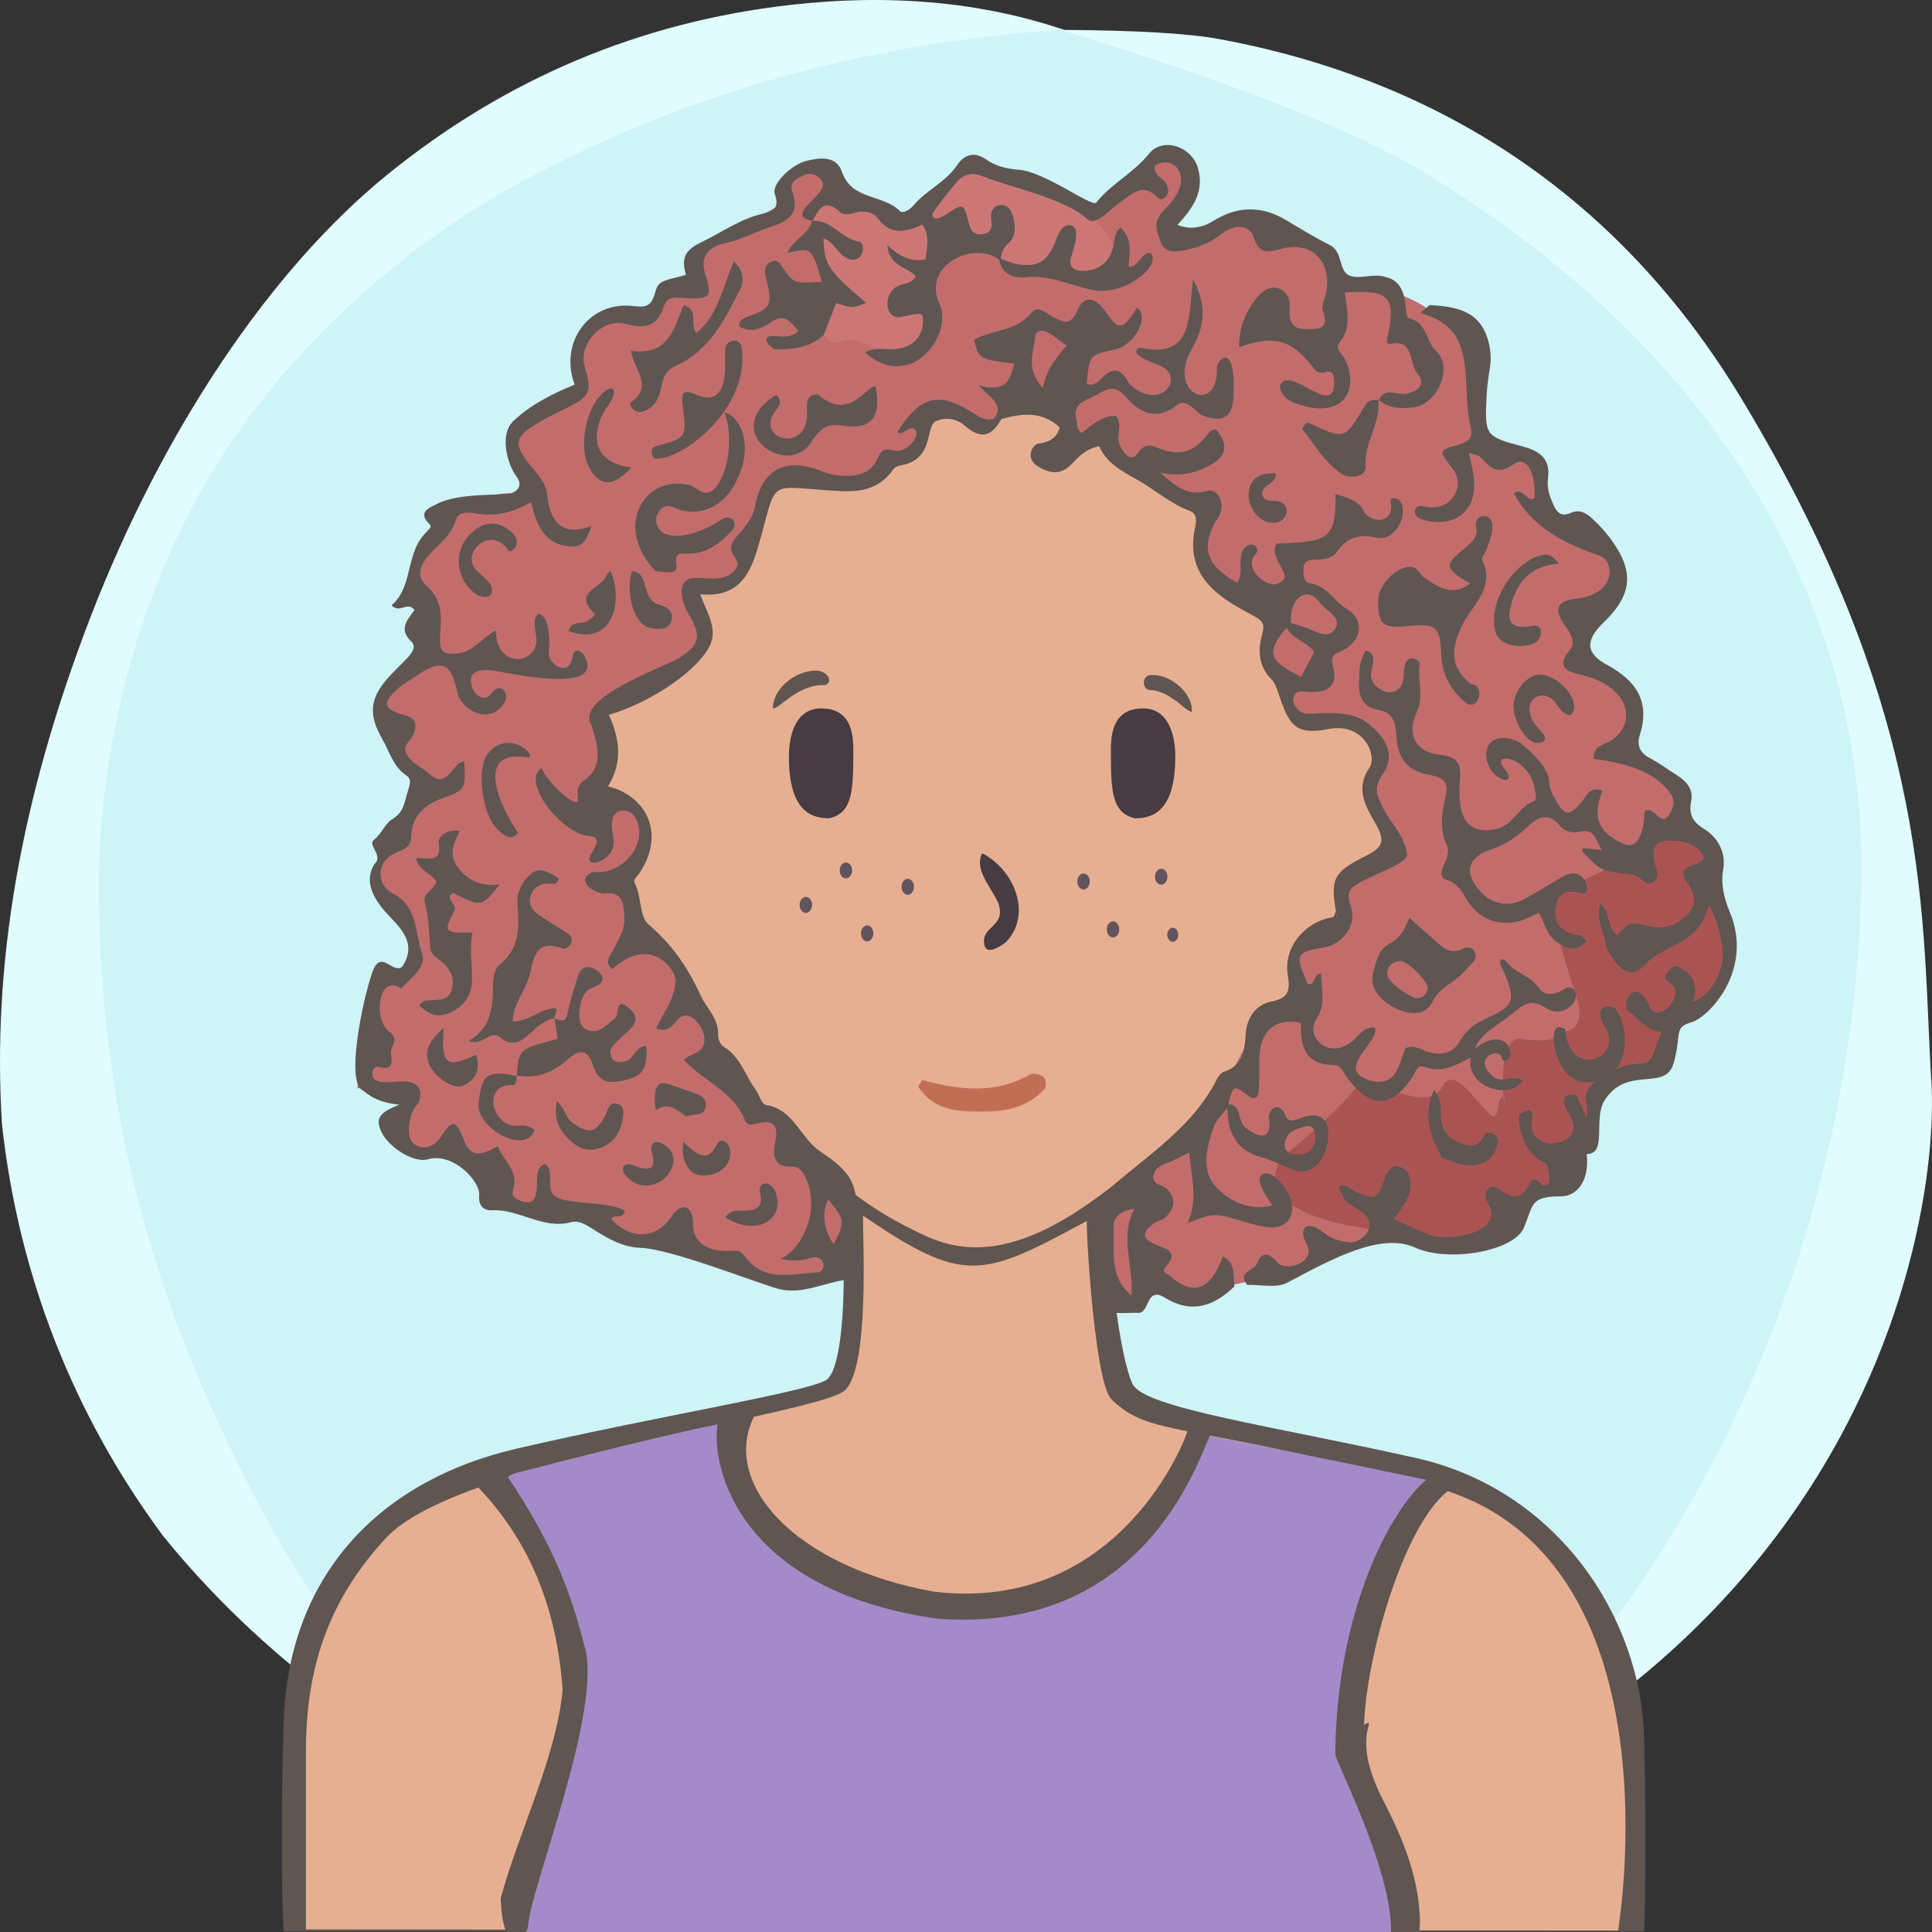 <?xml version="1.0" encoding="UTF-8"?><svg width="240" height="240" viewBox="0 0 240 240" version="1.1" xmlns="http://www.w3.org/2000/svg" xmlns:xlink="http://www.w3.org/1999/xlink"><rect x="0" y="0" width="240" height="240" fill="#333333" stroke="none"/><defs><path id="bg-layer-1" d="M239.919,134.308 C241.162,153.816 229.215,227.784 119.966,239.778 C107.376,240.801 91.116,238.421 73.512,229.716 L70.166,227.784 C48.166,217.709 32.063,205.380 20.226,190.756 C9.026,175.619 2.295,158.277 0.250,139.719 C-0.993,120.210 2.363,99.697 11.237,76.672 C20.110,53.648 33.526,33.512 48.192,21.632 C62.859,9.752 79.517,2.745 98.132,0.616 C110.542,-0.803 121.903,0.229 132.215,3.714 C141.256,3.779 147.637,4.153 151.360,4.836 C172.633,8.738 198.376,19.798 216.309,49.488 C240.530,89.588 238.676,114.799 239.919,134.308 Z"></path><path id="bg-layer-2" d="M131.682,3.697 C153.137,10.258 168.153,16.128 176.728,21.308 C212.772,43.078 231.222,74.142 231.222,107.547 C231.222,140.935 219.745,176.053 199.239,203.013 C194.350,209.441 186.113,217.023 174.529,225.761 C152.192,235.106 134.015,239.778 120,239.778 C105.985,239.778 88.750,235.544 68.294,227.074 C60.428,221.353 55.199,217.218 52.607,214.671 C39.783,202.071 33.301,189.660 27.998,178.611 C17.633,157.012 12.278,134.629 12.278,109.879 C12.278,96.555 15.529,77.178 25.631,59.817 C34.294,44.927 48.652,31.630 62.877,23.647 C83.417,12.120 106.352,5.470 131.682,3.697 Z"></path></defs><title>Beste Freundin gesucht</title><desc>Profilbild</desc><g id="beste-freundin-gesucht" stroke="none" stroke-width="1" fill="none" fill-rule="evenodd"><g fill="none" fill-rule="evenodd"><use fill="#E0FCFF" xlink:href="#bg-layer-1"></use><use fill="#CEF4F8" xlink:href="#bg-layer-2"></use></g><path d="M204.239,215.941 C203.891,200.941 193.503,185.068 175.905,181.120 C158.308,177.171 142.239,174.941 140.711,171.961 C139.183,168.980 137.239,154.941 138.239,149.941 C149.731,142.039 161.239,128.941 167.466,115.759 C172.494,112.941 175.264,105.123 177.239,97.941 C179.215,90.759 178.060,83.439 172.494,83.439 L170.239,83.439 C170.239,83.439 169.035,73.328 167.239,67.941 C157.239,42.941 134.606,34.061 111.622,37.832 C98.694,40.346 77.146,52.555 73.017,75.720 C72.657,78.413 72.298,84.337 72.298,84.337 C72.298,84.337 69.964,83.800 68.887,84.337 C63.239,86.941 65.239,94.941 66.239,98.941 C68.574,105.820 71.239,109.941 76.787,114.862 C83.239,126.941 91.311,140.604 104.239,149.941 C105.239,155.941 105.049,169.903 102.644,171.422 C100.239,172.941 81.859,175.863 64.239,179.941 C46.620,184.019 35.778,196.163 35.239,213.941 C34.701,231.719 35.239,239.941 35.239,239.941 L201.239,239.941 L204.239,239.941 C204.239,239.941 204.588,230.941 204.239,215.941 Z" fill="#5F5551"></path><path d="M178,184.678 C147,176.356 143,178.678 138.056,173.804 C136.106,171.881 135,154.910 135,151.678 C122,158.678 119.866,159.678 107.197,151 C107.197,154.412 108,169.678 105,172.678 C102,175.678 57,181.322 48,191 C40.647,198.907 38,207.406 38,217.678 C38,220.336 38,239.678 38,239.678 L169.291,239.792 L201,239.819 C201,239.819 209,193 178,184.678 Z" fill="#e7af91"></path><path d="M79.505,112.314 C70.505,110.386 66.505,94.314 68.505,88.314 C69.505,85.607 75.616,87.582 75.616,87.582 C75.616,87.582 75.725,70.427 83.505,60.314 C93.505,47.314 108.108,40 122.841,40 C134.505,40 141.654,43.413 150.505,49.314 C168.505,61.314 168.809,87.942 168.809,87.942 C168.809,87.942 171.148,87.176 172.580,87.044 C180.505,86.314 172.580,112.314 165.936,113.261 C159.505,128.314 148.169,140.314 135.505,149.314 C122.841,158.314 116.505,154.314 112.505,152.314 C96.505,144.314 79.505,119.314 79.505,112.314 Z" fill="#e7af91"></path><path d="M67.087,240.446 C66.087,231.446 72.087,220.943 72.087,217.446 C72.087,215.446 69.667,211.976 70.087,213.446 C72.087,220.446 63.087,228.446 64.087,240.446 L67.087,240.446 Z" fill="#5F5551"></path><path d="M171.078,240.446 C170.078,231.446 176.078,220.943 176.078,217.446 C176.078,215.446 173.658,212.976 174.078,214.446 C176.078,221.446 167.078,228.446 168.078,240.446 L171.078,240.446 Z" fill="#5F5551" transform="translate(172.039, 227.223) scale(-1, 1) translate(-172.039, -227.223) "></path><path d="M141,101.648 C138,101 138,98 138,93 C138,90 139,88 142,88 C145,88 146,91 146,94 C146,101 143,101.648 141,101.648 Z" fill="#463C42"></path><path d="M101,101.648 C98,101 98,98 98,93 C98,90 99,88 102,88 C105,88 106,91 106,94 C106,101 103,101.648 101,101.648 Z" fill="#463C42" transform="translate(102.000, 94.824) scale(-1, 1) translate(-102.000, -94.824) "></path><path d="M128.004,133.448 C128.363,133.267 129.261,133.448 129.620,133.807 C129.980,133.985 129.980,134.883 129.800,135.244 C127.645,137.576 124.944,138.084 122.222,138.084 C119.500,138.084 116.512,138.115 114.537,135.603 C113.687,134.698 114.358,134.883 114.537,134.165 C119.206,135.422 123.695,135.960 128.004,133.448 Z" fill="#C26E54"></path><path d="M125,117 C124.252,117.573 122.234,119 122.234,116.888 C122.234,115 125,115 124,112.162 C123,110 121,108 122,106 C126,108 128.252,113.573 125,117 Z" fill="#463C42"></path><path d="M100.973,83.320 C101.710,83.254 102.321,83.442 102.719,83.848 C103.146,84.288 103.098,84.947 102.499,85.101 C99,85.000 96.984,88.001 96,88.000 C96.014,85.769 98.380,83.547 100.973,83.320 Z" fill="#5F5551"></path><path d="M142.774,85.917 C141.701,85.858 141.721,84.008 142.907,84.035 C145.299,83.758 148.242,85.917 148.242,88.175 C147.625,88.098 146.613,87.211 146.076,86.920 C144.803,86.229 144.124,85.876 142.774,85.917 Z" fill="#5F5551" transform="translate(145.117, 86.093) rotate(5.000) translate(-145.117, -86.093) "></path><g><path d="M100.881,112.412 C100.881,112.960 100.534,113.406 100.106,113.406 C99.681,113.406 99.333,112.960 99.333,112.412 C99.333,111.865 99.681,111.418 100.106,111.418 C100.534,111.418 100.881,111.865 100.881,112.412" fill="#61545D"></path><path d="M146.365,116.122 C146.365,116.605 146.061,117 145.683,117 C145.304,117 145,116.605 145,116.122 C145,115.638 145.304,115.244 145.683,115.244 C146.061,115.244 146.365,115.638 146.365,116.122" fill="#61545D"></path><path d="M108.495,115.948 C108.495,116.495 108.151,116.942 107.723,116.942 C107.294,116.942 106.950,116.495 106.950,115.948 C106.950,115.400 107.294,114.954 107.723,114.954 C108.151,114.954 108.495,115.400 108.495,115.948" fill="#61545D"></path><path d="M135.374,109.500 C135.374,110.047 135.029,110.494 134.602,110.494 C134.173,110.494 133.829,110.047 133.829,109.500 C133.829,108.952 134.173,108.506 134.602,108.506 C135.029,108.506 135.374,108.952 135.374,109.500" fill="#61545D"></path><path d="M105.084,109.127 C104.656,109.127 104.311,108.681 104.311,108.133 C104.311,107.586 104.656,107.139 105.084,107.139 C105.511,107.139 105.857,107.586 105.857,108.133 C105.857,108.681 105.511,109.127 105.084,109.127 Z" fill="#61545D"></path><path d="M145.021,108.909 C145.021,109.460 144.675,109.903 144.246,109.903 C143.819,109.903 143.475,109.460 143.475,108.909 C143.475,108.363 143.819,107.915 144.246,107.915 C144.675,107.915 145.021,108.363 145.021,108.909" fill="#61545D"></path><path d="M139.038,115.452 C139.038,116.000 138.692,116.448 138.266,116.448 C137.838,116.448 137.490,116.000 137.490,115.452 C137.490,114.906 137.838,114.458 138.266,114.458 C138.692,114.458 139.038,114.906 139.038,115.452" fill="#61545D"></path><path d="M113.535,110.164 C113.535,110.712 113.189,111.158 112.762,111.158 C112.334,111.158 111.989,110.712 111.989,110.164 C111.989,109.616 112.334,109.170 112.762,109.170 C113.189,109.170 113.535,109.616 113.535,110.164" fill="#61545D"></path></g><g><path d="M64,183 C56,186 80.710,196.536 64,240 L174.909,240.073 C165.912,219.248 166.942,200.557 178,184 C163.162,180.885 153.175,178.885 148.039,178 C143.231,208.337 93.263,208.640 89.927,176.803 C86.413,177.407 77.770,179.473 64,183 Z" fill="#a58ac9"></path><path d="M180.651,184.710 C174.516,188.064 169.216,207.194 169.454,215.427 C169.197,218.291 170.507,221.100 171.813,223.624 C174.147,228.139 176.102,232.784 176.366,237.931 C176.514,240.825 176.139,241.172 172.750,240.941 C173.527,233.314 165.811,218.696 165.871,217.891 C166.080,195.698 176.258,182.394 179.309,182.839 C180.518,183.328 180.965,183.951 180.651,184.710 Z" fill="#5F5551"></path><path d="M62.949,183.281 C69.098,192.408 71.074,198.527 72.584,204.406 C75.024,211.978 65.943,234.402 65.628,239.087 C65.510,240.850 62.458,243.506 62.202,235.812 C64.300,227.939 69.189,218.061 69.891,209.898 C69.206,200.244 66.057,191.532 59,184.346 C59.371,183.324 62.512,182.196 62.949,183.281 Z" fill="#5F5551"></path><path d="M93.684,175.937 C89.543,184.127 98.488,194.587 116.054,197.727 C139.094,200.464 147.381,178.596 147.507,177.747 C147.631,176.908 150.285,177.068 150.436,178.168 C149.417,179.181 143.415,203.112 116.414,201.081 C90.325,197.323 88.243,180.603 89.204,176.652 C89.204,176.652 93.769,174.832 93.684,175.937 Z" fill="#5F5551"></path></g><g><path d="M119.932,20.101 C119.932,20.101 132.739,24.745 136.013,26.085 C146.543,15.357 149.745,19.574 145.268,26.703 C142.612,30.931 152.815,26.776 155.188,26.703 C157.562,26.629 166.316,31.374 165.72,33.459 C166.819,36.433 183.566,34.026 183.374,51.596 C183.628,57.081 191.056,57.133 191.056,57.133 C191.056,57.133 190.507,61.928 195.38,65.127 C200.253,68.326 202.063,68.130 199.45,73.638 C195.991,75.420 195.075,79.723 196.194,81.374 C197.313,83.024 204.131,86.016 202.096,90.865 C200.061,95.713 206.369,94.268 208.303,97.260 C208.251,101.231 209.443,101.532 211.595,104.583 C212.322,108.761 215.572,115.331 214.780,119.357 C213.989,123.382 209.931,125.518 208.303,127.384 C204.055,130.162 206.939,128.307 205.155,132.692 C204.095,135.295 199.838,132.083 198.398,135.876 C195.922,142.399 197.461,143.945 194.367,146.227 C192.332,146.330 184,157.793 172.787,153.169 C167.232,155.989 152.848,160.339 148.575,160.207 C144.301,160.075 142.898,161.584 139.301,161.473 C135.705,161.363 135.605,149.008 137.382,148.527 C139.159,148.047 146.947,141.495 148.27,139.853 C152.899,136.561 155.646,124.080 160.378,124.197 C160.76,118.525 159.765,117.001 165.873,114.950 C166.636,106.853 172.097,106.315 173.656,105.976 C170.517,101.814 169.586,97.465 170.884,91.792 C170.463,89.829 167.825,89.112 162.26,89.163 C158.147,88.491 158.147,78.381 156.817,75.420 C152.23,70.984 148.473,72.806 148.575,68.477 C149.694,62.806 146.743,60.950 141.961,58.379 C135.997,57.238 136.797,52.616 134.126,54.013 C131.456,55.410 131.502,49.494 130.02,50.118 C127.482,51.187 124.905,51.212 122.018,52.696 C121.713,55.173 118.538,49.293 116.462,50.427 C114.387,51.562 114.662,57.926 110.316,56.364 C107.977,58.758 105.244,61.204 98.514,59.299 C92.917,58.371 96.143,74.856 85.406,72.502 C82.844,73.018 88.919,78.247 86.986,80.619 C85.052,82.993 79.763,84.666 76.027,87.151 C72.898,88.879 75.975,95.258 74.653,97.311 C73.331,99.364 80.404,100.209 80.311,103.179 C80.167,107.795 76.193,107.366 76.611,109.597 C77.03,111.827 87.36,123.203 87.83,126.847 C88.897,128.007 89.356,131.931 91.188,134.142 C93.019,136.356 103.887,144.569 104.253,146.857 C104.619,149.147 106.027,156.430 103.855,157.793 C101.683,159.156 99.448,158.992 95.359,158.533 C91.271,158.076 72.935,150.797 68.243,150.384 C62.951,149.919 63.418,150.030 59.591,144.607 C55.764,139.185 54.267,143.434 52.744,143.060 C51.221,142.687 45.847,141.510 47.842,139.392 C54.201,132.642 44.382,135.221 44.382,135.221 C44.382,135.221 46.061,122.481 46.926,120.264 C52.321,122.344 51.404,116.502 49.979,113.557 C45.959,109.431 44.891,109.163 49.571,102.764 C54.252,96.364 48.147,91.380 47.74,89.522 C44.382,85.861 51.846,82.818 52.744,79.517 C53.642,76.215 50.978,71.515 51.335,69.231 C51.692,66.946 55.829,60.737 65.394,61.259 C69.455,61.987 62.238,57.133 62.973,54.197 C63.708,51.261 71.537,49.283 71.804,47.704 C70.583,39.029 75.193,39.029 79.181,38.771 C80.937,38.671 85.269,35.415 86.294,32.995 C84.963,29.849 96.258,26.696 97.191,25.051 C95.766,22.627 100.531,20.439 103.062,21.414 C104.588,25.386 111.792,27.405 111.792,27.405 L119.932,20.101 Z" fill="#C26D6C"></path><path d="M198.125,136.501 C198.865,139.410 196.293,141.373 195.547,144.002 C195.313,144.829 187.310,151.391 186.863,152 C186.031,153.134 180.345,155 172.285,152.992 C170.908,152.649 154.517,151.555 159.293,143.537 C159.905,143.536 168.526,135.954 168.698,134.510 C173.839,135.374 177.679,137.916 179.208,134.910 C180.737,131.904 184.210,138.336 185.572,138.700 C186.459,138.024 185.785,136.612 186.863,136.094 C187.096,139.630 185.572,129.678 188.510,129.021 C191.968,129.459 193.736,129.195 193.812,128.229 C196.444,128.186 196.390,125.817 196.040,124.537 C195.172,121.371 191.955,113.013 193.135,110.492 C193.558,111.147 208.014,104.257 208.687,101.991 C212.792,105.332 216.624,119.353 211.820,123.924 C208.880,125.499 206.934,129.143 206.233,132.113 C205.612,132.142 197.925,135.716 198.125,136.501 Z" fill="#a95453"></path><path d="M139.218,34.544 C134.447,34.439 124.905,34.372 123.798,31.415 C123.110,29.580 115.459,30.733 116.019,31.381 C115.456,32.452 115.587,37.792 116.708,37.761 C117.091,37.750 113.092,44.026 113.475,44.035 C110.775,46.010 107.292,41.171 104.347,42.451 C103.620,42.766 102.833,42.319 102.332,41.610 C104.201,34.556 99.230,30.075 100.886,27.458 C100.886,27.458 100.919,27.502 100.919,27.502 C100.872,21.628 113.138,28.214 113.509,27.438 C115.194,23.911 118.871,20.545 124.373,21.615 C139.060,25.207 139.373,33.148 139.218,34.544" fill="#cc7776"></path><path d="M210.090,127 C212.344,126.356 217.916,120.409 214.852,113.223 C214.207,111.710 213.727,109.780 214.057,108.050 C214.443,106.021 213.462,104.050 211.693,102.974 C210.211,102.075 209.767,101.133 210.090,99.469 C210.376,97.996 209.439,97.006 208.260,96.264 C207.157,95.568 206.101,94.781 204.953,94.173 C203.704,93.510 203.291,92.600 203.712,91.262 C205.024,87.088 203.186,84.519 199.651,82.602 C196.944,81.135 196.902,79.545 199.232,77.300 C202.808,73.854 203.052,70.954 200.048,66.897 C199.427,66.059 198.706,65.284 197.950,64.566 C197.190,63.843 196.338,63.187 195.175,63.699 C193.532,64.421 193.165,63.166 192.705,62.062 C192.345,61.197 192.174,60.305 192.302,59.360 C192.618,57.020 191.264,56.035 189.291,55.502 C184.440,54.193 184.426,54.179 184.677,49.063 C184.734,47.885 184.920,46.711 185.098,45.543 C185.260,44.480 185.167,43.468 184.896,42.425 C183.881,38.521 180.813,38.094 177.588,37.894 C177.208,38.222 176.827,38.552 176.442,38.884 C179.942,39.826 181.595,41.769 181.999,45.651 C182.256,48.134 182.123,50.654 182.705,53.111 C183.016,54.423 182.384,54.908 181.141,55.261 C178.542,55.997 178.738,55.958 180.511,58.299 C182.156,60.470 180.115,63.794 176.860,62.890 C175.576,62.534 175.305,64.127 176.605,64.520 C179.877,65.508 182.703,64.235 183.091,60.982 C183.278,59.421 182.838,57.960 182.461,56.267 C183.148,56.479 183.613,56.482 183.845,56.718 C185.059,57.957 185.853,59.198 188.065,57.645 C189.554,56.599 190.776,58.532 190.630,61.881 C189.675,62.530 189.232,60.407 188.067,61.306 C190.494,65.714 194.542,67.580 198.759,69.061 C200.539,69.685 200.878,73.831 195.799,74.372 C193.252,74.644 192.977,75.800 194.535,77.878 C195.248,78.831 195.693,79.938 195.008,80.752 C193.085,83.036 195.009,83.499 196.426,83.828 C198.147,84.228 199.648,84.880 200.848,86.143 C202.679,88.071 202.296,90.688 200.052,92.037 C199.215,92.538 197.965,92.597 197.967,94.261 C199.294,94.451 203.659,94.993 206.100,97.073 C207.765,98.492 208.344,99.430 207.510,100.961 C206.318,103.150 205.523,99.889 204.315,100.775 C204.232,101.461 204.231,102.260 204.025,103.002 C203.374,105.344 202.414,105.454 200.377,104.130 C197.907,102.524 198.259,100.385 199.061,98.202 C197.482,97.715 197.139,98.772 196.614,99.441 C194.801,101.750 194.236,101.270 192.856,98.663 C192.561,98.105 192.468,97.409 192.400,96.763 C192.211,94.969 188.992,92.283 188.529,92.090 C184.869,90.564 183.769,93.548 185.245,95.674 C186.355,97.271 188.397,97.332 186.910,95.547 C184.939,93.181 190.032,93.962 190.655,98.035 C190.734,98.553 190.986,99.361 190.556,99.514 C188.694,100.177 188.071,102.357 186.055,102.923 C183.715,103.580 181.887,102.786 181.461,100.309 C181.262,99.154 181.267,97.936 181.364,96.763 C181.521,94.866 181.071,93.996 178.898,93.772 C175.838,93.458 174.700,91.227 175.992,88.475 C176.945,86.445 176.031,84.447 176.358,82.454 C176.436,81.979 174.414,80.739 174.388,83.702 C174.355,87.543 170.082,85.847 170.313,83.672 C170.407,82.786 171.193,81.102 169.646,80.829 C168.727,82.297 168.897,83.629 168.828,84.913 C168.738,86.570 169.430,87.877 171.059,88.145 C173.100,88.480 173.349,89.681 173.462,91.465 C173.644,94.329 174.880,95.805 177.655,96.281 C179.382,96.578 179.969,97.248 179.594,98.851 C179.107,100.937 178.781,103.022 179.743,105.034 C180.481,106.578 177.985,108.696 179.656,109.269 C181.496,109.900 181.747,111.221 182.606,112.350 C184.108,114.323 186.155,114.949 188.499,114.485 C189.367,114.313 190.173,113.812 191.167,113.393 C191.884,114.660 192.158,116.190 193.422,117.038 C194.654,117.866 195.845,118.370 197.103,116.873 C196.747,116.558 196.580,116.281 196.374,116.247 C194.537,115.936 193.007,115.227 193.215,113.013 C193.398,111.059 194.430,110.348 196.470,110.966 C197.260,111.205 197.234,110.083 196.943,109.541 C196.205,108.168 195.101,108.327 193.953,109.000 C192.389,109.916 190.853,110.887 189.254,111.737 C187.394,112.723 185.317,112.307 183.940,110.793 C181.801,108.443 182.218,106.535 185.238,105.515 C186.887,104.958 188.225,104.117 189.512,102.922 C190.680,101.837 192.147,100.544 193.788,102.589 C194.368,103.312 195.338,103.536 196.306,103.306 C198.190,102.859 198.154,104.416 199.024,105.601 C197.932,105.485 197.308,105.410 196.683,105.369 C196.635,105.366 196.573,105.592 196.518,105.712 C198.780,108.089 198.777,108.105 201.323,108.469 C202.091,108.579 202.876,108.528 203.567,109.002 C204.168,109.417 204.755,110.222 205.566,109.393 C206.265,108.679 205.682,107.962 205.533,107.206 C205.103,105.021 205.753,104.319 207.894,104.429 C208.958,104.482 210.008,104.717 210.820,105.385 C211.522,105.963 212.270,106.813 210.678,107.345 C209.660,107.685 208.527,108.032 209.471,109.442 C210.338,110.737 210.981,112.109 209.820,113.391 C208.555,114.787 206.923,115.537 204.903,115.058 C202.458,114.477 202.445,114.534 200.885,116.202 C199.635,115.233 200.038,113.339 198.833,112.246 C198.109,114.288 199.422,115.929 199.537,117.737 C199.959,118.392 200.333,119.089 200.814,119.696 C201.800,120.943 203.137,121.195 204.157,120.023 C205.509,118.470 207.323,117.886 208.974,116.919 C210.626,115.951 211.672,114.614 212.344,112.350 C214.770,117.737 214.057,120.023 213.085,121.870 C212.113,123.718 210.784,124.265 210.090,124.587 C204.903,127 206.318,132.104 204.025,132.104 C201.323,132.104 197.051,134.014 196.943,136.501 C197.579,139.348 196.829,141.087 194.535,141.941 C192.427,142.727 191.056,141.800 191.512,142.831 C191.968,143.863 193.422,147.881 191.512,147.191 C191.079,146.592 190.400,146.181 190.025,146.994 C189.091,149.019 187.887,148.997 186.352,147.797 C185.773,147.345 185.146,147.198 184.693,147.881 C184.293,148.485 184.612,149.041 184.948,149.663 C186.910,153.286 179.395,154.375 177.249,153.286 C175.987,152.645 174.659,152.136 173.096,151.453 C174.436,149.743 175.898,148.023 174.896,145.647 C173.571,144.365 172.677,144.646 172.035,146.364 C171.016,149.089 170.956,149.075 168.322,148.011 C167.671,147.748 167.161,146.829 166.268,147.465 C167.172,149.518 167.270,149.331 168.935,150.374 C171.642,152.071 169.179,154.371 167.824,154.330 C166.461,154.289 165.258,153.799 164.229,152.974 C162.417,151.522 161.250,152.614 162.226,154.339 C163.705,156.954 159.691,157.951 158.739,156.876 C157.715,155.719 156.817,155.299 156.170,156.939 C155.804,157.864 153.635,157.964 154.940,159.620 C156.617,159.552 158.538,160.071 159.934,159.327 C165.672,156.266 171.605,153.076 175.785,154.976 C179.966,156.876 188.065,155.421 189.291,152.533 C190.517,149.645 190.022,148.612 193.953,148.612 C195.799,148.612 197.497,146.783 197.103,143.357 C199.651,143.357 197.950,139.267 199.232,136.844 C202.009,132.202 206.847,135.703 207.894,132.104 C208.941,128.504 207.837,127.644 210.090,127 Z" fill="#5F5551"></path><path d="M182.620,72.494 C179.413,70.594 179.335,70.244 182.044,68.019 C182.928,67.294 183.593,66.716 183.373,65.471 C183.245,64.743 183.570,64.085 184.364,64.129 C185.436,64.187 185.446,65.148 185.362,65.899 C185.277,66.664 184.964,67.408 184.707,68.147 C184.536,68.639 183.980,69.254 184.123,69.558 C185.833,73.178 182.701,75.270 181.517,77.895 C180.197,80.821 180.237,82.801 182.490,84.804 C182.754,85.039 183.301,85.011 183.479,85.271 C183.868,85.841 183.854,86.582 183.465,87.124 C182.978,87.802 182.308,87.563 181.796,87.084 C180.120,85.513 179.104,83.671 179.025,81.246 C178.914,77.824 178.385,77.449 175.093,77.758 C171.724,78.076 171.237,77.696 171.194,74.711 C171.165,72.725 173.393,70.359 175.235,70.417 C176.160,70.446 176.366,71.407 176.990,71.809 C178.699,72.915 180.415,74.183 182.620,72.494" fill="#5F5551"></path><path d="M81.430,70.951 C79.997,69.407 78.997,67.656 78.910,65.475 C78.866,62.603 81.355,59.130 85.928,60.330 C86.785,60.822 87.535,61.762 88.652,60.810 C90.784,58.717 91.016,53.503 89.970,51.212 L89.937,51.257 C91.511,51.305 93.864,54.797 91.585,59.531 C90.224,62.705 87.026,64.474 83.800,63.093 C82.034,62.017 80.439,64.906 82.431,66.245 C84.118,67.055 87.085,66.248 89.621,64.543 C90.818,63.738 91.836,64.975 90.843,66.016 C89.367,67.563 87.696,68.826 85.425,68.764 C84.282,68.733 83.814,68.666 84.026,70.317 C84.180,71.521 82.403,70.967 81.430,70.951" fill="#5F5551"></path><path d="M177.375,122.740 C177.306,121.816 174.845,119.333 173.957,119.383 C172.922,119.442 172.274,120.047 172.331,121.130 C172.373,121.948 175.276,124.122 176.149,124.001 C176.805,123.908 177.280,123.475 177.375,122.740 M175.070,114.021 C176.373,115.171 177.249,115.939 178.120,116.714 C179.185,117.657 180.184,118.724 181.825,117.804 C182.254,117.564 182.893,117.669 183.188,118.209 C183.464,118.718 183.281,119.235 182.899,119.630 C182.175,120.375 181.494,121.192 180.663,121.795 C179.638,122.540 178.631,123.069 177.986,124.400 C177.185,126.053 175.440,126.201 173.560,125.337 C171.345,124.320 170.096,122.601 170.566,120.876 C170.939,119.515 171.219,117.931 172.624,117.221 C173.869,116.591 174.484,115.507 175.070,114.021" fill="#5F5551"></path><path d="M108.766,47.933 C109.512,51.961 108.233,53.460 104.467,52.849 C102.863,52.588 102.012,53.191 101.039,54.529 C98.212,59.907 89.088,53.559 96.418,49.067 C97.669,50.120 96.130,50.945 95.882,51.821 C94.597,54.953 100.722,56.104 100.235,50.828 C100.204,49.841 100.307,48.974 101.587,48.984 C105.402,52.356 107.382,48.180 108.766,47.933" fill="#5F5551"></path><path d="M171.205,49.629 C171.586,52.570 169.396,54.994 169.633,57.977 C169.727,59.158 167.805,59.671 166.509,58.766 C164.394,57.288 163.205,55.019 161.758,53.305 C162.192,52.480 162.401,52.441 162.700,52.583 C167.058,54.635 167.064,54.638 169.582,50.326 C169.993,49.622 170.625,49.685 171.265,49.689 C171.265,49.689 171.205,49.629 171.205,49.629" fill="#5F5551"></path><path d="M194.424,127.819 C194.928,134.109 201.401,131.579 199.599,127.901 C197.378,124.614 200.358,124.614 200.815,125.507 C202.231,127.381 202.935,133.554 197.848,134.380 C194.185,135.137 192.675,130.262 193.058,128.334 C193.247,127.381 193.802,127.535 194.424,127.819" fill="#5F5551"></path><path d="M193.640,70.019 C190.099,70.276 188.372,72.352 187.651,75.366 C187.152,77.449 187.893,78.113 190.149,77.795 C191.314,77.432 191.775,78.351 191.142,79.442 C190.381,80.602 186.401,80.673 185.799,78.559 C184.666,74.582 188.447,69.317 191.895,68.901 C192.422,68.838 192.896,69.080 193.640,70.019" fill="#5F5551"></path><path d="M195.787,136.022 C196.266,137.088 196.843,138.120 197.199,139.227 C197.702,140.794 197.636,142.379 196.353,143.579 C191.565,146.954 188.445,142.085 188.722,138.424 C189.551,137.991 190.596,137.353 190.321,139.129 C190.102,140.544 190.534,141.347 191.771,141.906 C192.815,142.376 196.517,141.787 195.172,138.844 C194.890,138.259 194.465,137.707 194.340,137.090 C194.084,135.829 195.022,135.995 195.787,136.022" fill="#5F5551"></path><path d="M188.010,87.884 C187.948,85.896 189.655,83.790 191.374,83.805 C193.307,83.821 195.996,86.474 195.476,88.266 C195.180,89.285 194.231,88.803 193.319,87.436 C191.906,85.317 189.075,86.672 190.299,89.303 C190.839,90.565 192.399,91.340 191.792,92.071 C189.976,93.245 188.067,89.704 188.010,87.884" fill="#5F5551"></path><path d="M184.511,140.752 C185.657,140.664 186.306,141.119 185.969,142.346 C185.536,143.912 184.465,144.682 182.838,144.763 C181.483,144.830 180.333,144.223 179.118,143.813 C177.794,141.280 176.643,138.726 178.139,135.421 C179.249,136.710 178.886,138.034 179.028,139.207 C179.231,140.888 180.432,141.651 181.784,142.150 C183.075,142.627 184.033,142.083 184.511,140.752" fill="#5F5551"></path><path d="M78.491,70.974 C80.678,70.901 79.592,74.550 81.844,75.086 C82.685,75.340 83.657,75.789 83.461,76.876 C83.229,78.168 82.091,78.217 81.061,78.072 C78.574,77.801 77.716,73.369 78.491,70.974" fill="#5F5551"></path><path d="M158.487,58.803 C158.587,60.109 156.940,60.124 156.760,61.253 C156.847,62.064 157.465,62.223 158.133,62.217 C160.859,62.190 159.974,65.388 157.805,64.905 C156.305,64.816 154.924,62.848 155.128,61.165 C155.335,59.448 156.401,58.696 158.487,58.803" fill="#5F5551"></path><path d="M52.070,124.842 C52.472,124.513 52.551,124.400 52.654,124.371 C53.840,124.026 55.541,124.642 56.070,123.075 C56.632,121.412 55.796,120.064 54.367,119.079 C53.967,118.803 53.491,118.304 53.458,117.876 C53.309,115.923 53.290,113.982 52.764,112.053 C52.468,110.966 54.062,110.522 54.179,109.460 C53.534,108.436 52.141,108.214 51.644,106.644 C52.776,106.386 54.976,107.512 54.507,104.749 C54.367,103.932 55.486,102.961 57.141,103.223 C56.295,104.819 55.634,106.298 57.061,107.991 C58.344,109.514 59.842,110.117 62.062,109.875 C59.805,112.708 59.805,112.708 56.296,110.916 C55.043,111.686 56.923,112.213 56.424,113.177 C55.053,115.825 55.177,115.891 58.703,115.851 C58.241,117.896 58.708,119.915 58.625,121.951 C58.553,123.696 57.615,124.938 56.139,125.697 C54.750,126.413 53.408,126.303 52.070,124.842" fill="#5F5551"></path><path d="M64.205,133.676 C64.430,130.328 64.430,130.328 69.281,129.041 C69.151,128.189 69.020,127.326 68.889,126.463 L68.817,126.533 C69.508,126.654 70.264,127.231 70.517,125.867 C70.801,124.327 71.296,122.823 71.774,121.327 C72.204,119.986 73.146,119.800 74.185,120.577 C74.836,121.065 75.285,121.840 74.239,122.418 C73.689,122.721 73.054,122.780 72.653,123.414 C71.781,124.792 71.660,127.229 72.673,127.801 C74.281,128.713 75.249,127.353 76.385,126.517 C76.969,126.086 76.333,123.700 78.179,125.270 C79.406,126.313 79.005,127.280 77.924,128.197 C77.236,128.780 76.565,129.407 76.007,130.112 C75.684,130.520 75.769,131.125 76.109,131.571 C76.485,132.061 77.039,131.934 77.545,131.872 C78.767,131.720 78.884,129.894 80.281,129.942 C80.461,132.678 79.877,133.694 77.629,134.190 C75.926,134.566 74.403,134.711 73.662,132.334 C73.063,130.416 72.057,130.233 70.553,131.584 C68.661,133.282 66.619,134.035 64.143,133.609 C64.143,133.609 64.205,133.676 64.205,133.676" fill="#5F5551"></path><path d="M68.888,126.463 C67.702,126.739 66.801,127.487 65.934,128.294 C64.822,129.328 63.696,130.157 62.191,128.905 C60.824,127.769 59.954,130.084 58.220,129.286 C61.020,127.724 61.210,125.163 61.241,122.478 C61.251,121.591 61.435,120.349 62.016,119.888 C64.627,117.815 64.487,115.118 64.282,112.228 C64.190,110.941 64.762,109.630 65.785,108.697 C66.756,107.811 67.547,107.927 69.407,109.110 C69.220,110.090 68.436,109.701 67.880,109.763 C66.873,109.877 66.172,110.350 65.893,111.358 C65.594,112.437 66.194,113.135 66.978,113.674 C68.050,114.411 69.171,115.076 70.262,115.787 C70.687,116.064 71.181,116.327 70.998,116.993 C70.833,117.593 70.264,117.969 69.835,117.813 C66.511,116.602 66.333,118.975 65.757,121.213 C65.282,123.058 63.778,124.563 63.691,126.879 C65.608,126.897 66.902,125.573 68.450,125.277 C69.690,125.039 68.886,126.034 68.817,126.533 C68.817,126.533 68.888,126.463 68.888,126.463" fill="#5F5551"></path><path d="M65.697,94.100 C57.749,92.792 63.447,102.282 64.364,103.461 C63.385,104.588 62.512,103.693 61.739,102.948 C59.980,101.252 59.108,95.668 60.551,93.700 C62.848,90.565 66.573,93.563 65.697,94.100" fill="#5F5551"></path><path d="M59.456,137.024 C59.880,133.438 60.451,132.910 64.206,133.676 C64.205,133.676 64.143,133.609 64.143,133.609 C64.205,134.148 64.119,134.871 63.557,134.798 C59.906,134.702 61.074,139.808 64.074,139.864 C64.832,139.822 65.614,139.673 66.402,140.376 C65.296,143.579 59.089,140.123 59.456,137.024" fill="#5F5551"></path><path d="M69.164,136.792 C70.229,137.710 70.232,138.840 71.119,139.475 C73.140,140.921 74.082,140.789 75.225,138.476 C75.567,137.784 75.671,136.804 76.694,137.127 C77.631,137.422 77.477,138.360 77.328,139.128 C76.975,140.948 75.974,142.258 74.162,142.718 C72.422,143.159 71.169,142.137 70.133,140.937 C69.267,139.936 68.822,138.700 69.164,136.792" fill="#5F5551"></path><path d="M55.109,127.711 C54.779,132.238 55.434,132.802 59.148,131.016 C59.717,132.823 59.125,134.118 57.532,134.869 C56.462,135.373 54.211,133.973 53.456,132.506 C52.601,130.843 53.084,129.443 55.109,127.711" fill="#5F5551"></path><path d="M79.027,144.895 C80.729,145.554 81.577,145.115 80.963,143.151 C80.786,142.585 80.965,141.361 82.380,142.119 C83.797,142.940 84.050,144.366 83.075,145.774 C81.964,147.381 79.734,147.775 78.290,146.569 C76.641,145.281 77.440,144.061 79.027,144.895" fill="#5F5551"></path><path d="M90.091,151.215 C90.783,150.331 91.450,150.373 92.070,150.389 C93.687,150.426 94.973,150.204 94.395,148.022 C94.193,147.133 95.261,146.364 96.231,147.825 C97.805,151.315 94.091,153.791 90.091,151.215" fill="#5F5551"></path><path d="M85.281,138.667 C84.318,138.192 83.247,136.739 81.570,137.867 C81.366,138.004 81.255,136.296 81.440,135.449 C81.602,134.706 82.165,134.399 82.907,134.637 C84.012,134.992 85.103,135.390 86.203,135.761 C86.964,136.017 87.717,136.335 87.666,137.309 C87.596,138.685 86.405,138.308 85.281,138.667" fill="#5F5551"></path><path d="M84.870,141.865 C86.629,143.461 87.922,144.574 89.089,142.117 C89.485,141.285 90.526,141.814 90.678,142.786 C91.141,145.750 87.274,146.725 85.901,145.539 C85.162,144.811 84.669,143.928 84.870,141.865" fill="#5F5551"></path><path d="M208.163,123.421 C208.318,122.358 207.276,122.215 206.873,121.606 C206.560,121.131 207.839,119.830 208.309,120.019 C210.248,120.799 211.100,122.512 210.304,124.449 C206.969,131.414 203.767,126.682 202.475,125.712 C201.203,125.279 202.695,121.442 204.483,124.151 C204.949,124.843 205.008,126.139 206.286,125.703 C207.303,125.357 207.928,124.500 208.163,123.421" fill="#5F5551"></path><path d="M100.886,27.458 C103.285,27.194 104.506,29.705 106.716,30.014 C107.289,30.094 107.325,31.159 106.948,31.734 C106.553,32.334 105.893,32.393 105.229,32.080 C104.037,31.517 103.594,30.041 102.293,29.587 C102.372,32.863 102.907,33.669 107.606,37.625 C105.897,38.289 105.897,38.289 103.867,37.652 C103.359,38.963 102.846,40.286 102.332,41.609 C100.574,43.245 98.409,43.430 96.180,43.390 C95.894,43.133 95.508,42.929 95.342,42.609 C94.953,41.860 95.507,41.736 96.057,41.740 C97.055,41.746 98.097,42.103 99.184,41.140 C98.243,40.039 97.538,38.834 95.789,40.019 C94.591,40.830 93.282,41.407 91.840,40.559 C91.784,39.916 92.076,39.644 92.646,39.437 C95.851,38.281 96.032,37.956 95.123,34.424 C94.883,33.492 95.051,32.864 95.851,32.502 C96.624,32.153 96.912,32.795 97.306,33.352 C98.650,35.251 98.680,35.229 102.089,34.993 C100.837,30.702 100.837,30.702 97.819,31.429 C98.475,29.739 100.433,29.175 100.886,27.458" fill="#5F5551"></path><path d="M81.343,56.982 C80.943,56.635 80.575,55.588 81.606,55.397 C85.302,54.384 85.313,54.385 84.792,50.261 C84.613,48.839 84.851,48.310 86.418,48.997 C88.410,49.869 89.488,49.293 89.934,47.157 C90.197,45.897 90.032,44.551 90.114,43.247 C90.174,42.281 91.833,41.825 92.141,43.105 C93.226,50.706 84.776,57.206 81.343,56.982" fill="#5F5551"></path><path d="M70.632,78.390 C71.049,77.028 72.196,77.589 72.889,77.192 C73.328,76.940 74.060,76.428 73.847,76.227 C70.980,73.513 74.893,73.052 75.346,71.474 C75.410,71.252 75.673,71.090 75.843,70.900 C77.467,74.686 76.132,80.414 70.632,78.390" fill="#5F5551"></path><path d="M78.382,43.567 C83.041,44.256 83.720,40.809 84.927,37.914 C86.903,38.482 85.620,40.280 86.485,41.367 C89.258,39.169 89.735,35.662 91.184,32.477 C92.490,33.765 92.450,34.983 91.803,36.238 C89.930,39.870 88.046,43.574 84.122,45.349 C82.828,45.934 82.410,46.707 82.183,47.935 C81.911,49.407 81.342,50.743 79.715,51.151 C78.909,51.399 77.882,50.292 78.468,49.904 C81.152,47.948 78.778,45.934 78.382,43.567" fill="#5F5551"></path><path d="M63.173,68.397 C60.922,65.049 56.997,68.860 59.279,70.949 C59.840,71.461 60.467,71.963 60.923,72.576 C61.480,73.674 60.922,74.551 59.382,73.976 C56.442,72.128 56.183,68.107 58.811,65.978 C60.201,64.851 61.611,64.709 63.069,65.733 C65.346,67.209 63.506,68.892 63.173,68.397" fill="#5F5551"></path><path d="M78.450,58.080 C76.179,60.449 74.677,60.509 73.303,58.287 C71.723,55.734 72.774,50.324 75.227,48.536 C75.996,47.932 77.150,48.229 75.222,50.822 C72.976,54.663 74.259,57.594 78.450,58.080" fill="#5F5551"></path><path d="M163.400,141.211 C163.370,142.823 162.488,143.526 160.953,143.395 C160.147,143.327 159.438,143.026 159.605,141.987 C159.864,140.376 161.236,140.232 162.417,139.856 C163.245,139.940 163.413,140.538 163.400,141.211 Z M138.328,152.696 C138.249,151.086 139.212,150.406 140.897,150.165 C139.032,153.761 140.865,157.374 140.553,160.923 C137.751,158.630 138.470,155.555 138.328,152.696 Z M163.262,80.984 C162.710,82.025 162.171,83.048 161.635,84.065 C157.817,82.211 157.044,81.137 159.833,77.990 C160.528,79.393 162.335,79.709 163.262,80.984 Z M163.923,74.823 C164.665,75.851 166.767,76.674 165.856,78.128 C164.977,79.530 163.339,78.358 162.060,77.909 C161.488,77.709 160.900,77.550 160.320,77.374 C160.387,76.746 160.363,76.089 160.559,75.505 C161.179,73.648 162.767,73.214 163.923,74.823 Z M128.607,41.765 C128.684,40.958 129.572,40.967 130.155,41.286 C130.935,41.711 131.625,42.305 132.484,42.920 C131.278,44.443 129.984,45.816 129.538,48.194 C127.326,45.753 128.425,43.689 128.607,41.765 Z M103.532,154.582 C102.487,152.846 101.950,151.064 102.882,149.002 C104.984,151.516 105.010,151.780 103.532,154.582 Z M191.142,122.718 C190.119,121.081 188.242,121.057 186.947,119.243 C185.642,118.796 186.833,120.710 186.965,121.038 C188.218,124.135 188.042,124.926 185.149,126.273 C183.601,126.993 182.272,127.672 181.376,129.306 C180.553,130.811 179.049,131.230 177.299,130.641 C176.488,130.368 175.666,129.766 174.593,130.206 C174.249,131.101 173.970,132.117 173.486,133.020 C172.679,134.528 171.166,134.730 169.478,133.943 C166.286,132.449 171.524,129.240 170.774,127.629 C169.417,127.604 168.917,128.476 168.280,129.088 C165.269,131.968 161.909,128.836 163.607,126.439 C164.694,124.907 164.139,122.816 164.119,120.985 C163.079,120.789 163.544,122.545 162.453,122.229 C160.847,118.455 160.823,118.327 164.731,117.635 C166.181,117.377 168.810,115.390 167.752,112.405 C167.453,111.560 167.389,110.783 168.022,110.232 C169.589,108.870 174.956,107.380 174.792,106.114 C174.489,103.771 172.719,102.235 171.750,100.265 C170.958,98.657 170.650,97.747 171.792,96.130 C173.347,93.929 172.327,91.554 169.611,89.642 C167.022,87.819 162.629,88.999 161.812,88.538 C161.099,88.132 160.494,87.544 160.698,86.661 C160.929,85.671 161.618,85.889 162.488,85.945 C165.064,86.113 166.194,85.158 165.612,82.893 C165.139,81.053 166.106,81.219 167.069,80.642 C169.269,79.324 169.435,76.935 167.294,75.636 C165.738,74.693 164.865,72.829 162.909,72.498 C161.873,72.322 161.893,71.414 161.916,70.640 C161.946,69.535 162.800,69.511 163.594,69.510 C164.542,69.508 165.523,69.356 166.064,68.568 C167.322,66.730 168.805,66.293 170.993,66.789 C172.459,67.121 173.633,65.962 174.157,64.406 C174.780,61.571 172.645,61.665 172.743,62.166 C173.356,65.336 170.100,64.954 169.429,63.490 C168.843,62.204 167.314,61.792 165.900,61.373 C165.982,66.981 164.995,67.336 158.565,67.522 C157.470,69.685 161.263,71.612 158.636,72.533 C157.262,73.014 154.411,70.547 155.959,68.851 C156.719,68.019 155.345,66.935 154.482,68.256 C153.650,69.531 154.600,71.136 153.685,72.383 C149.972,70.370 149.175,68.178 150.939,64.865 C152.700,62.861 151.225,60.436 149.867,61.010 C147.734,61.636 146.246,60.598 144.142,58.731 C147.084,59.298 149.004,58.596 150.772,57.521 C152.040,56.750 152.511,55.537 151.637,54.156 C151.268,53.573 150.945,52.761 150.007,53.961 C148.179,56.307 146.536,56.652 143.987,55.699 C142.993,55.328 142.284,54.961 141.391,56.256 C140.542,57.487 139.732,56.470 139.159,55.427 C138.492,54.215 139.601,52.773 138.608,51.670 C136.779,51.608 135.599,52.902 134.358,53.779 C133.672,53.306 133.870,52.735 133.738,52.265 C133.107,49.998 134.941,49.790 136.238,49.034 C137.582,48.251 138.593,47.788 139.897,49.336 C141.667,51.437 143.867,52.307 146.367,50.195 C147.532,49.516 148.671,51.315 149.282,51.564 C151.773,52.578 153.131,51.910 153.238,49.254 C153.530,42.040 151.148,44.792 151.174,45.679 C151.359,51.668 144.879,48.966 148.000,43.451 C149.712,40.426 149.925,37.989 148.227,34.717 C147.552,39.154 148.423,44.674 141.594,43.184 C139.929,44.000 143.350,45.071 144.160,45.451 C147.399,46.906 144.011,51.372 140.230,47.604 C139.494,46.108 138.675,45.734 137.710,46.285 C137.394,46.463 137.061,46.745 136.702,47.130 C136.273,47.589 135.716,47.972 135.000,47.687 C135.329,44.054 135.338,44.087 138.494,43.419 C140.947,42.900 142.880,39.276 141.228,38.227 C139.488,41.083 138.946,41.083 137.329,38.699 C136.102,36.889 134.645,36.654 133.839,38.536 C133.035,40.416 132.237,40.103 130.946,39.453 C130.064,39.007 128.910,37.839 128.169,38.796 C126.288,41.228 123.290,40.884 121.011,42.214 C121.612,44.631 121.612,44.631 125.993,45.170 C125.522,46.958 125.171,48.875 121.552,47.866 C123.243,49.563 124.766,50.433 123.475,52.006 C122.323,52.388 121.522,51.688 120.626,51.139 C116.498,48.610 114.249,49.248 111.471,53.671 C112.287,54.322 112.951,52.469 113.797,53.513 C114.168,54.661 112.269,56.383 110.957,55.954 C109.385,55.439 109.251,56.618 108.751,57.453 C108.076,58.580 106.999,58.972 105.794,59.086 C104.489,59.210 103.272,59.012 102.004,58.505 C97.579,56.739 94.692,58.267 93.803,62.848 C93.559,64.110 92.928,64.948 92.198,65.889 C91.448,66.856 90.020,67.602 91.409,69.441 C92.150,70.421 90.796,71.606 89.531,71.808 C88.522,71.970 87.462,71.803 86.424,71.787 C84.002,71.749 84.475,74.552 85.624,76.403 C87.118,78.958 86.948,80.064 84.522,81.637 C82.529,82.931 71.249,86.672 73.487,90.085 C73.950,91.819 75.299,94.957 72.689,96.834 C71.615,97.607 71.740,98.228 71.790,99.327 C71.856,100.749 67.971,97.200 67.281,95.433 C64.629,96.987 69.803,103.644 73.175,103.848 C74.626,103.936 74.139,104.907 73.438,106.086 C72.228,108.114 76.335,107.096 76.227,104.585 C76.192,103.807 75.951,103.026 76.002,102.260 C76.132,100.288 78.100,100.357 78.790,101.374 C80.856,104.412 77.439,108.746 73.913,108.300 C71.724,108.746 72.740,110.672 75.002,111.007 C77.397,110.657 77.484,112.280 77.570,113.946 C77.650,115.489 76.841,116.701 76.178,117.987 C75.799,118.719 74.983,119.533 76.055,120.386 C80.880,116.036 83.945,120.499 83.913,121.778 C83.858,124.091 82.403,125.774 81.523,127.733 C83.389,128.497 83.689,126.824 84.605,126.303 C86.154,125.424 88.240,128.570 87.251,130.112 C86.689,130.983 85.582,130.986 84.960,131.664 C87.549,134.441 91.156,135.609 92.532,139.144 C92.832,139.915 93.460,139.708 94.157,139.533 C96.132,139.033 96.737,139.901 96.306,141.868 C95.930,143.597 96.123,145.028 98.492,144.927 C99.296,144.894 99.820,145.686 100.144,146.425 C102.028,150.747 99.293,155.515 96.891,156.378 C98.763,156.821 99.800,156.495 100.981,156.205 C102.401,155.854 102.841,158.020 101.471,158.072 C98.486,158.185 95.150,159.331 92.713,156.318 C92.320,155.832 92.043,155.296 91.200,155.368 C88.154,155.625 86.031,154.571 86.075,151.882 C86.105,150.077 84.826,149.002 83.347,151.215 C81.504,153.973 78.219,154.021 75.912,151.399 C76.282,150.759 77.517,151.537 77.588,150.387 C75.216,149.002 69.365,149.870 68.564,148.154 C68.025,146.996 68.806,145.126 67.674,144.610 C66.401,144.971 66.805,146.895 66.657,147.913 C66.537,148.742 66.311,149.518 65.242,149.324 C64.448,149.180 63.429,148.716 63.711,147.895 C64.546,145.463 62.501,144.201 61.843,142.397 C59.306,143.728 58.461,143.770 57.446,141.224 C56.596,139.091 56.206,139.039 54.684,141.332 C53.920,142.482 52.404,143.047 51.258,141.952 C50.462,141.188 50.694,138.215 51.999,137.005 C52.556,135.350 52.036,134.482 50.347,134.337 C49.325,134.248 46.269,134.974 46.257,133.477 C46.252,132.862 46.525,132.399 47.136,132.555 C48.947,133.015 48.660,131.857 48.572,130.781 C48.502,129.905 49.700,129.135 48.301,128.098 C46.349,126.651 46.980,120.832 49.833,122.797 C51.039,121.465 53.033,120.176 52.408,118.396 C51.525,115.880 51.947,112.668 48.862,111.029 C46.556,109.803 46.798,106.934 49.206,105.914 C50.267,105.463 51.029,105.249 51.083,103.896 C51.182,101.346 52.699,99.973 55.002,99.145 C57.861,98.117 57.828,98.019 57.684,94.586 C57.452,94.667 57.167,94.689 56.996,94.842 C55.928,95.786 55.215,97.852 53.304,96.113 C52.346,95.239 50.977,94.786 50.431,93.513 C49.983,92.468 51.176,91.954 51.426,91.107 C51.772,89.939 51.709,89.235 50.245,88.838 C47.538,88.102 47.428,87.343 49.523,85.456 C50.096,84.940 50.806,84.581 51.444,84.138 C54.828,81.791 56.013,82.167 56.806,85.996 C57.275,88.254 60.870,90.110 62.587,87.403 C63.465,86.020 62.062,84.746 61.167,86.013 C60.599,86.817 59.898,86.880 59.185,86.263 C58.703,85.846 56.998,82.545 61.700,83.371 C64.376,83.840 74.775,86.053 72.709,81.676 C72.460,81.148 71.383,80.001 71.087,81.723 C70.665,84.165 67.993,82.545 68.175,80.970 C68.356,79.413 68.195,76.494 66.933,76.240 C66.106,76.632 66.507,78.243 66.620,79.135 C67.043,82.476 61.700,83.371 61.575,78.321 C59.914,79.181 58.889,80.890 57.011,81.150 C55.063,81.419 54.517,80.991 54.675,78.885 C54.846,76.621 55.005,74.497 52.967,72.753 C51.626,71.606 52.240,70.130 53.306,68.929 C54.505,67.578 56.042,66.565 56.614,64.624 C56.983,63.372 58.407,63.678 59.359,63.822 C61.645,64.168 63.725,63.669 65.978,62.375 C66.650,65.351 67.748,67.795 71.064,67.886 C72.573,67.926 72.939,66.809 73.499,65.301 C68.689,67.253 68.120,62.908 67.972,61.461 C67.791,59.689 66.385,58.557 65.409,57.224 C64.028,55.337 64.019,54.398 65.883,53.132 C67.279,52.185 68.828,51.457 70.344,50.706 C73.340,49.224 73.579,48.719 72.605,45.462 C71.816,42.826 74.754,39.477 77.603,40.221 C80.055,40.860 81.579,40.707 82.451,38.085 C82.954,36.569 84.281,37.047 85.442,37.059 C88.344,37.085 88.462,36.866 87.581,33.951 C87.004,32.045 87.758,30.685 90.234,30.165 C92.180,29.754 93.856,28.779 95.674,28.202 C98.049,27.451 99.341,26.487 98.433,23.821 C98.010,22.585 98.927,22.232 99.757,21.812 C100.581,21.394 101.356,21.624 101.903,22.201 C102.621,22.959 102.004,23.657 101.499,24.254 C100.993,24.853 100.338,25.344 99.913,25.994 C99.141,27.176 100.322,27.171 100.918,27.501 C101.663,26.036 102.382,24.557 104.281,26.285 C104.799,26.755 105.462,26.671 106.105,26.449 C107.184,26.074 108.484,26.359 108.984,27.055 C110.651,29.375 112.605,28.794 114.605,27.897 C115.573,29.408 115.115,30.826 114.960,32.222 C113.231,32.571 111.766,31.924 110.233,30.441 C110.444,33.166 112.743,33.131 113.767,34.316 C113.206,35.388 112.121,35.145 111.376,35.609 C109.439,36.813 110.117,40.114 112.254,39.287 C112.636,39.277 114.511,38.673 114.600,39.247 C114.942,41.453 113.635,43.030 111.499,43.346 C110.174,43.543 108.713,42.978 107.483,43.811 C113.169,48.780 118.451,41.559 116.709,37.761 C114.447,32.835 121.171,29.852 124.121,32.292 C124.394,34.021 125.980,34.587 127.332,34.442 C130.298,34.123 132.879,35.406 135.612,36.005 C139.692,36.902 144.392,32.914 142.929,31.433 C141.668,31.373 141.504,33.178 140.190,33.147 C140.339,31.362 140.688,29.588 139.208,28.290 C138.516,28.613 138.393,30.164 138.312,30.546 C137.894,32.532 136.480,33.685 134.512,33.646 C133.439,33.626 132.707,33.224 133.054,31.967 C133.369,30.831 133.857,29.731 133.620,28.510 C133.548,28.133 132.056,26.834 131.016,30.269 C129.928,32.592 128.915,33.192 126.442,32.833 C125.721,32.728 125.032,32.388 124.332,32.142 C124.374,31.372 124.675,30.764 125.278,30.216 C126.132,29.440 126.169,28.354 125.939,27.288 C125.737,26.358 125.350,25.392 124.249,25.471 C123.374,25.534 122.990,26.324 123.129,27.221 C123.293,28.275 123.165,29.046 121.870,29.100 C120.638,29.152 120.522,28.364 120.264,27.382 C119.695,25.215 119.603,25.240 117.349,26.765 C116.992,26.903 116.629,27.166 116.278,27.148 C115.751,27.121 115.746,26.619 115.974,26.307 C116.897,25.049 117.823,23.785 118.849,22.613 C119.688,21.653 120.745,21.349 122.016,21.871 C125.445,23.276 132.076,24.526 135.125,27.250 C136.099,28.117 138.026,25.902 139.060,25.207 C140.554,24.204 141.851,22.572 143.756,24.482 C144.440,25.329 145.458,23.920 145.016,23.262 C144.956,22.161 143.256,22.070 143.459,20.584 C145.661,19.071 148.647,21.891 145.035,25.651 C143.017,27.530 143.667,28.345 144.076,29.791 C144.530,31.395 145.849,31.377 147.274,31.052 C148.797,30.705 150.157,30.303 151.464,29.252 C153.344,27.743 155.177,27.875 155.709,29.422 C156.429,31.512 157.286,31.442 159.167,30.910 C162.911,29.851 165.487,32.525 164.746,36.305 C164.595,37.077 164.108,37.964 164.333,38.593 C165.219,41.091 163.548,40.875 162.124,40.891 C160.218,40.910 160.100,39.472 160.212,38.118 C160.381,36.057 158.076,34.544 156.119,37.001 C154.720,38.755 153.868,40.750 153.930,43.134 C158.243,41.565 160.492,42.180 163.117,45.663 C163.596,46.300 164.042,46.436 164.750,46.211 C165.387,46.008 165.641,46.361 165.704,47.004 C166.131,52.597 160.280,45.076 158.982,47.916 C159.200,49.563 160.570,50.020 161.731,50.360 C166.894,51.874 168.877,48.470 167.093,44.660 C166.778,43.987 165.768,43.286 166.357,42.597 C168.014,40.664 167.262,38.425 167.071,36.329 C172.540,35.951 173.412,36.855 172.427,41.563 C172.315,42.099 172.076,42.833 172.764,42.705 C175.750,42.153 174.982,45.083 175.993,46.282 C177.106,47.605 176.474,48.502 174.749,48.902 C173.591,49.170 172.107,47.986 171.272,49.678 C172.561,50.749 174.106,50.798 175.627,50.593 C178.584,50.192 180.560,45.636 178.413,43.628 C177.079,42.380 177.292,39.966 174.966,39.515 C174.299,39.386 175.288,35.163 172.208,34.437 C170.631,33.877 169.012,34.752 167.667,34.244 C166.243,33.705 166.864,31.287 165.230,30.460 C163.374,29.519 161.584,28.437 159.797,27.365 C156.750,25.538 153.754,25.555 150.732,27.439 C149.440,28.245 148.060,28.602 146.255,27.943 C148.309,25.762 149.589,23.707 148.835,20.947 C148.088,18.209 144.454,16.942 142.714,19.118 C140.799,21.514 138.032,22.826 136.161,25.180 C135.601,25.729 129.736,21.324 126.585,21.087 C125.112,20.976 123.739,20.669 122.543,19.834 C121.029,18.781 119.805,19.165 118.871,20.545 C117.445,22.649 115.052,23.632 113.460,25.535 C113.052,26.022 112.177,26.608 111.760,26.192 C109.680,24.117 105.832,24.893 104.609,21.387 C103.882,19.299 101.912,19.587 100.252,19.964 C98.340,20.400 95.797,22.879 96.251,24.115 C96.918,25.927 95.874,26.289 94.793,26.534 C91.954,27.177 89.659,28.882 87.126,30.088 C84.837,31.176 84.700,32.287 85.207,34.152 C82.076,34.961 81.787,34.878 81.346,36.453 C80.841,38.248 80.037,38.159 78.514,38.004 C73.109,37.455 69.439,42.599 71.388,47.780 C68.618,48.922 65.938,50.241 63.739,52.342 C62.007,53.998 63.041,57.720 64.150,59.175 C64.965,60.246 64.358,61.017 63.423,61.300 C62.456,61.591 56.998,61.151 54.231,62.628 C53.544,62.995 52.248,63.395 52.858,64.532 C53.132,65.041 53.934,65.283 53.202,65.904 C50.248,68.408 51.458,72.820 48.638,75.194 C49.667,76.265 50.572,74.646 51.484,75.768 C50.709,76.923 49.410,78.120 51.099,79.694 C51.773,80.323 51.141,81.169 50.583,81.759 C49.772,82.615 48.897,83.411 48.120,84.298 C45.926,86.809 45.766,88.826 47.487,91.798 C48.388,93.353 48.819,95.204 50.444,96.304 C51.179,96.801 50.931,97.417 50.660,98.287 C50.237,99.637 50.188,100.908 48.721,101.764 C47.825,102.287 47.389,103.637 46.474,104.304 C45.560,104.972 47.721,106.290 46.508,107.338 C45.213,109.463 46.325,111.533 47.952,113.356 C49.459,115.048 52.017,117.061 49.947,120.105 C48.711,121.039 47.300,117.755 46.240,120.808 C44.996,124.392 42.922,134.558 45.073,135.453 C46.361,136.501 47.487,137.005 49.636,137.229 C47.033,138.231 46.590,138.971 47.425,140.700 C48.279,142.469 51.388,144.535 53.179,144.008 C56.206,143.114 59.733,146.697 59.526,148.573 C59.414,149.597 59.959,150.412 61.109,150.347 C64.484,150.154 67.416,152.764 70.942,151.829 C72.082,151.526 73.144,152.382 74.159,153.001 C75.825,154.015 77.531,154.945 79.564,155.011 C83.254,155.131 93.183,159.066 96.483,160.048 C99.653,160.991 102.534,159.180 105.584,158.925 C107.031,155.356 107.290,151.720 106.191,148.006 C105.694,145.526 103.466,144.120 101.859,143.014 C99.412,141.330 98.587,137.854 95.278,137.290 C94.499,137.156 94.386,136.065 93.927,135.453 C92.600,133.689 92.023,131.356 90.017,130.112 C89.389,129.721 89.200,129.097 89.207,128.424 C89.228,126.443 87.740,125.217 87.041,123.679 C85.453,120.180 83.481,117.337 80.581,114.845 C79.379,113.815 79.719,111.366 78.847,109.707 C78.606,109.248 79.213,108.810 79.493,108.379 C82.865,103.188 79.897,98.706 75.522,97.684 C77.320,94.837 77.052,91.851 75.627,88.803 C80.338,87.428 86.037,83.852 87.986,80.567 C89.350,78.269 87.865,76.266 86.980,73.826 C92.314,74.308 93.436,70.659 94.525,66.694 C96.427,59.761 95.552,60.378 102.671,60.900 C106.034,61.146 108.817,61.311 110.969,58.317 C111.377,57.748 112.141,57.832 112.736,57.604 C116.198,56.369 114.819,52.506 116.552,52.216 C117.755,51.759 119.038,52.153 119.874,52.892 C121.862,54.650 123.219,54.196 124.388,52.056 C126.962,51.329 129.468,51.048 131.648,53.103 C131.243,54.539 130.189,54.944 128.976,55.109 C128.252,55.208 127.278,56.963 128.960,57.955 C130.446,58.831 131.803,59.068 133.167,57.607 C134.042,56.672 135.000,55.716 136.536,55.437 C137.487,57.504 139.227,58.461 141.238,59.578 C143.410,60.785 145.357,62.555 147.796,63.464 C148.761,63.825 148.626,64.754 148.466,65.485 C147.143,71.520 151.268,74.147 155.458,76.354 C156.868,77.097 157.165,77.446 156.788,78.803 C156.234,80.808 156.343,82.727 157.887,84.325 C158.356,84.808 158.573,85.398 158.784,86.039 C160.056,89.927 160.845,91.390 164.887,90.584 C169.611,89.642 171.044,94.005 170.144,95.319 C168.376,97.899 169.530,99.996 170.827,102.229 C172.107,104.437 171.832,105.231 169.782,106.262 C165.517,108.412 165.184,109.099 166.081,113.908 C162.823,114.022 159.321,117.197 159.975,121.154 C160.303,123.144 160.012,123.995 157.933,124.414 C155.982,124.805 154.868,126.452 154.746,128.461 C154.620,130.555 154.339,132.389 152.036,133.147 C151.708,133.255 151.385,133.633 151.218,133.968 C147.792,140.829 141.060,144.318 135.915,149.423 C135.749,150.197 135.582,150.969 135.416,151.743 C136.226,155.133 135.945,158.611 136.208,162.046 C137.769,163.572 139.733,162.983 141.565,163.093 C142.816,162.819 142.459,159.818 144.635,161.169 C147.952,163.231 150.761,162.321 153.347,159.796 C153.143,158.473 153.589,156.876 151.901,156.088 C150.380,160.322 148.195,161.080 145.291,158.455 C145.013,158.205 144.169,158.122 144.799,157.392 C146.495,155.429 144.953,155.202 143.504,154.589 C141.786,153.862 141.840,152.977 143.470,151.907 C143.895,151.626 144.470,151.534 144.820,151.189 C145.880,150.142 146.144,148.997 145.025,147.758 C144.462,147.134 143.038,147.234 143.306,145.964 C143.558,144.772 144.800,144.643 145.697,144.178 C146.377,143.825 147.070,143.500 147.757,143.162 C147.899,146.024 148.953,148.861 147.505,151.946 C150.804,150.653 150.800,150.664 154.179,151.665 C155.173,151.960 156.179,152.249 157.198,152.416 C159.755,152.835 161.175,151.091 160.228,148.628 C159.910,147.801 158.188,145.318 156.945,145.827 C155.575,146.389 157.516,148.845 158.071,149.760 C154.879,150.516 152.331,148.916 150.877,147.244 C149.228,145.345 149.881,142.263 150.881,139.773 C151.202,138.976 151.917,138.343 152.463,137.638 C152.512,140.674 153.529,143.008 156.906,143.812 C157.579,143.973 160.304,145.210 161.012,145.467 C164.452,146.105 165.632,141.186 164.720,139.466 C164.058,138.218 162.649,138.475 161.570,138.901 C160.569,139.294 159.905,139.485 159.522,138.205 C158.398,136.564 157.537,138.284 157.627,138.889 C158.195,142.664 155.018,140.552 154.386,139.697 C153.772,138.867 154.149,137.258 152.596,137.167 C153.173,134.732 153.291,134.766 155.073,136.125 C155.876,136.739 156.298,136.298 156.363,135.572 C156.478,134.269 156.417,132.950 156.435,131.638 C156.493,127.001 159.581,126.558 161.620,127.098 C161.483,130.013 162.180,132.303 165.756,132.295 C166.577,132.293 166.880,133.227 167.345,133.864 C170.201,137.765 172.868,137.721 175.464,133.774 C175.877,133.145 176.018,132.174 177.093,132.563 C179.224,133.333 180.931,132.259 182.692,131.388 C182.054,134.888 187.317,136.827 189.194,134.220 C188.032,133.447 186.558,134.647 185.498,133.752 C182.692,131.388 186.304,129.986 186.594,131.462 C186.736,132.180 187.677,131.560 187.649,130.969 C187.548,128.700 185.132,128.570 183.185,130.339 C183.983,128.235 186.095,127.402 187.721,126.034 C189.144,124.839 190.222,123.951 192.034,125.205 C193.109,125.950 194.434,125.749 195.285,124.802 C196.351,123.617 195.460,122.123 194.356,122.846 C193.352,123.502 191.863,123.870 191.142,122.718 Z" fill="#5F5551"></path></g></g></svg>